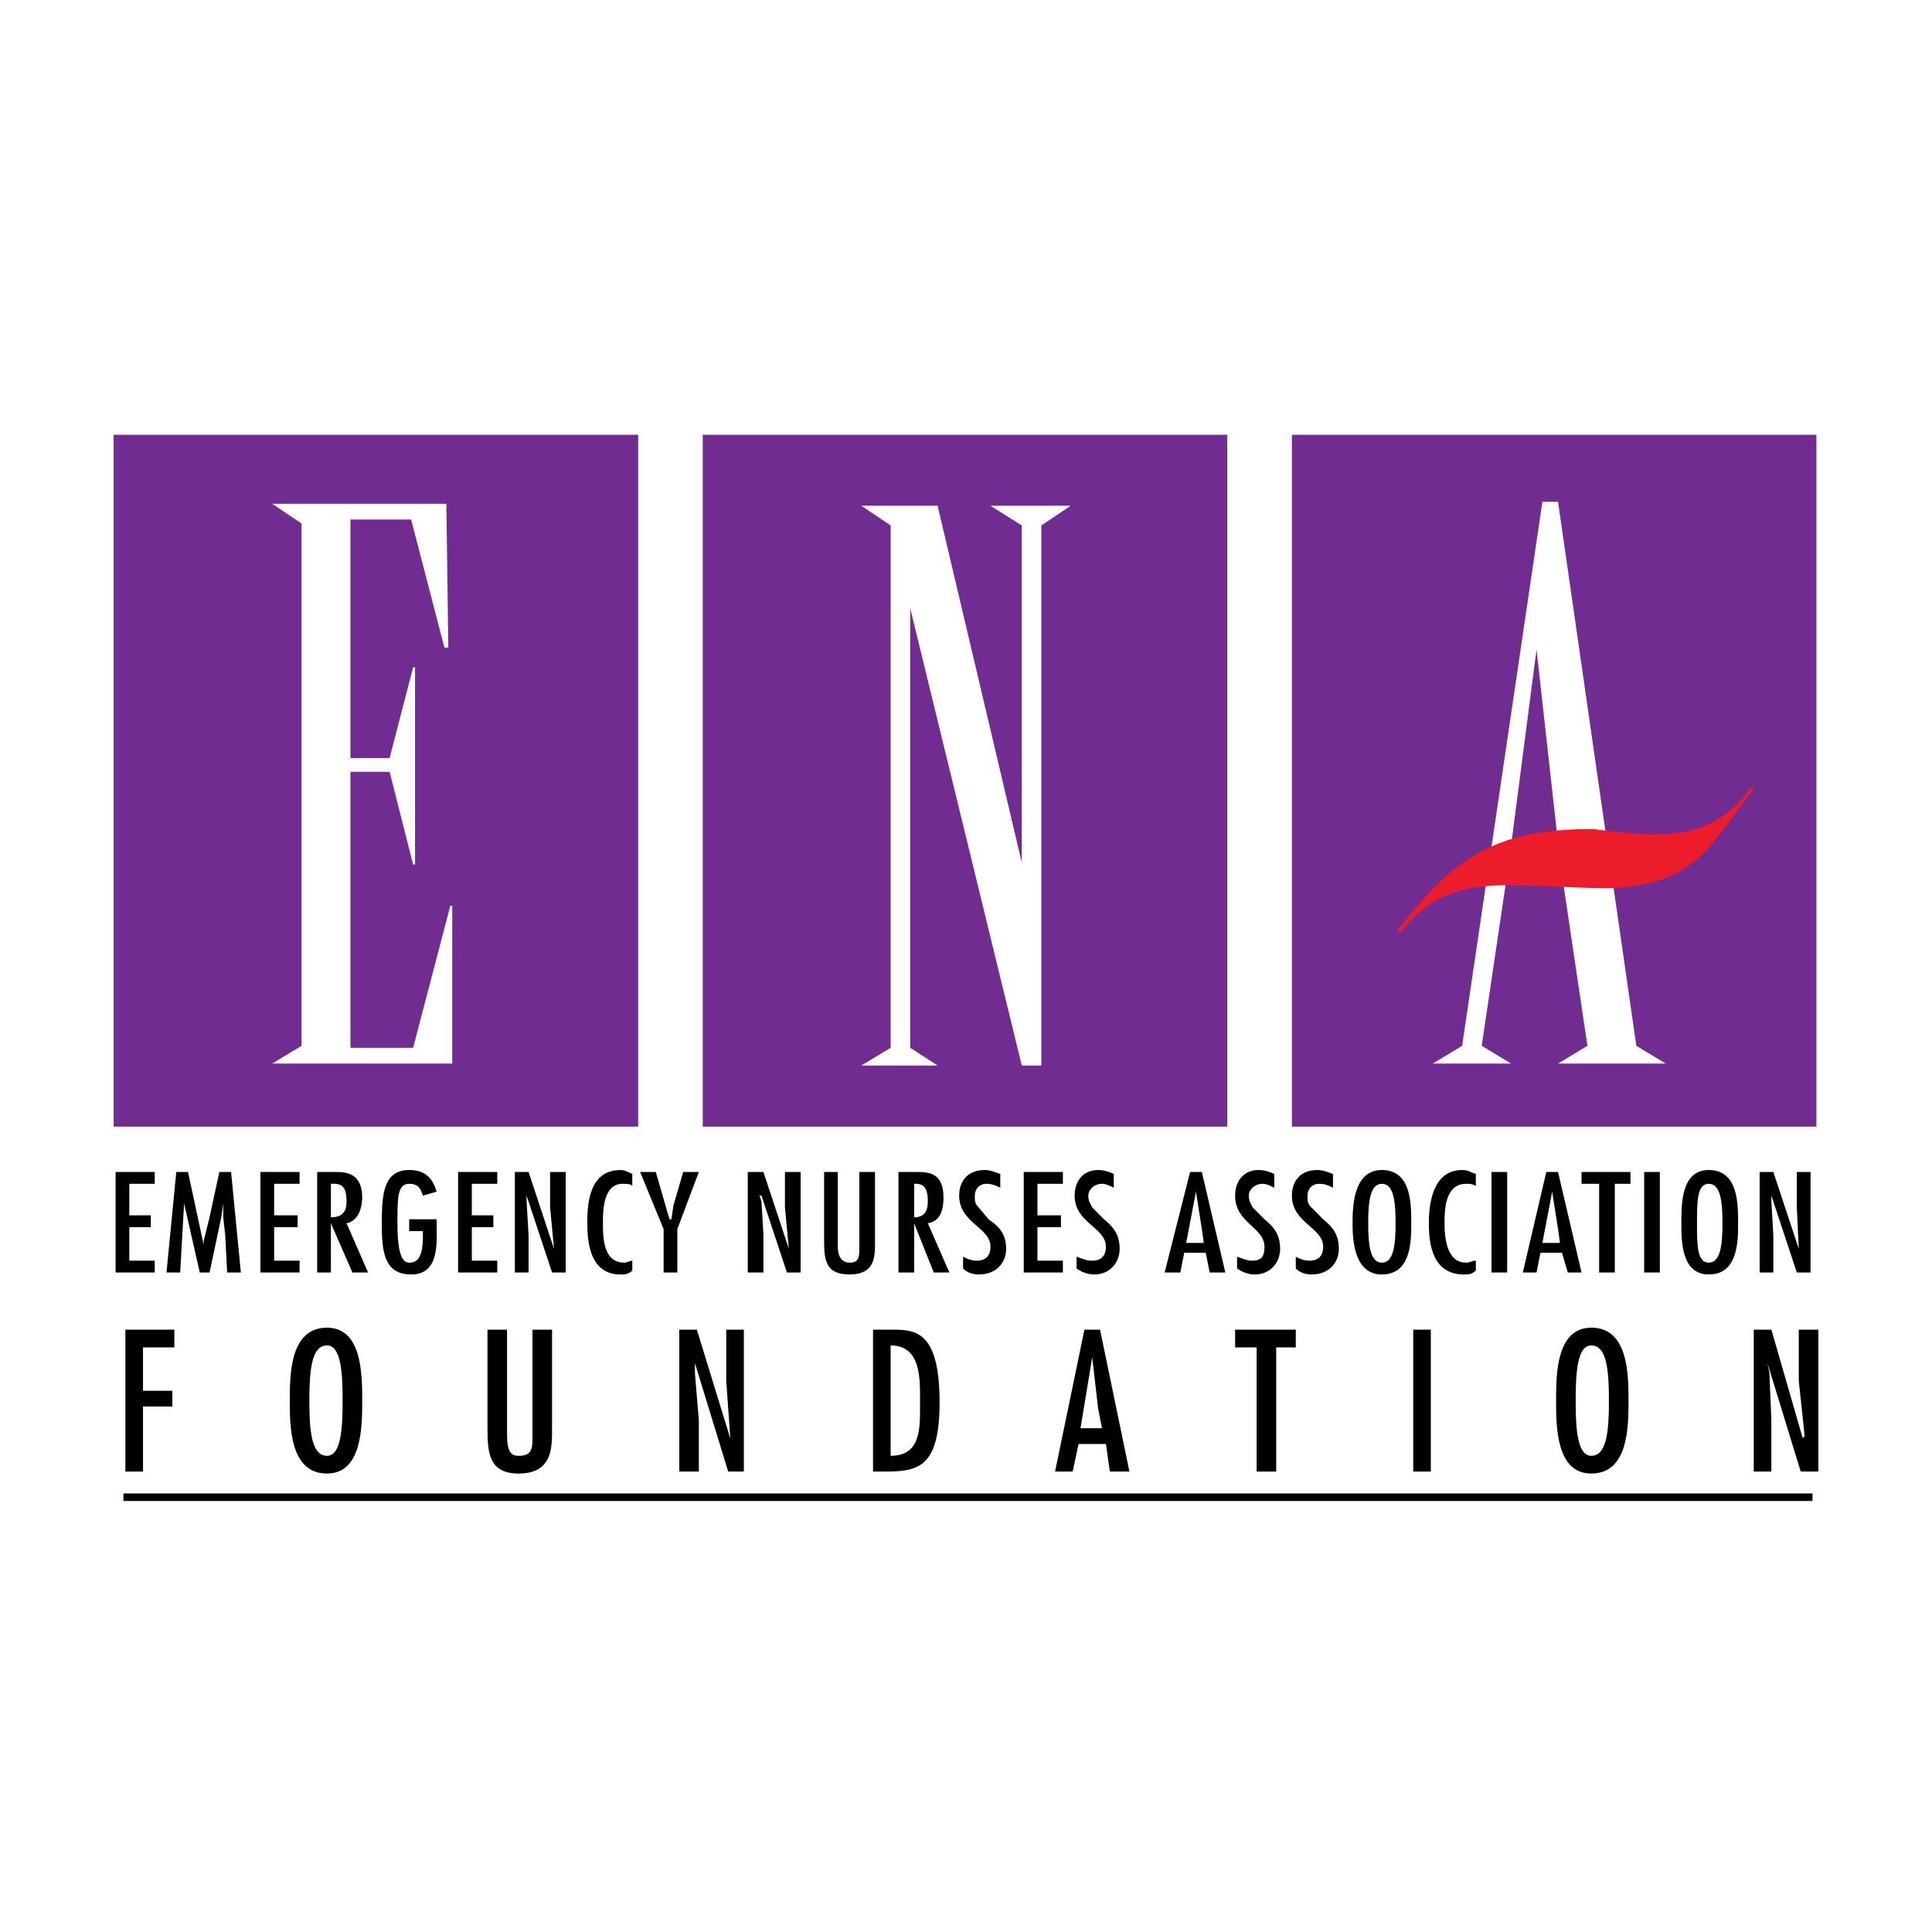 <?xml version="1.0" encoding="utf-8"?>
<!-- Generator: Adobe Illustrator 13.0.0, SVG Export Plug-In . SVG Version: 6.00 Build 14948)  -->
<!DOCTYPE svg PUBLIC "-//W3C//DTD SVG 1.0//EN" "http://www.w3.org/TR/2001/REC-SVG-20010904/DTD/svg10.dtd">
<svg version="1.0" id="Layer_1" xmlns="http://www.w3.org/2000/svg" xmlns:xlink="http://www.w3.org/1999/xlink" x="0px" y="0px"
	 width="192.756px" height="192.756px" viewBox="0 0 192.756 192.756" enable-background="new 0 0 192.756 192.756"
	 xml:space="preserve">
<g>
	<polygon fill-rule="evenodd" clip-rule="evenodd" fill="#FFFFFF" points="0,0 192.756,0 192.756,192.756 0,192.756 0,0 	"/>
	
		<line fill="none" stroke="#000000" stroke-width="0.753" stroke-miterlimit="2.613" x1="12.315" y1="149.377" x2="180.831" y2="149.377"/>
	<polygon fill-rule="evenodd" clip-rule="evenodd" points="17.392,132.66 17.392,134.43 14.268,134.43 14.268,138.758 
		17.197,138.758 17.197,140.33 14.268,140.33 14.268,146.82 12.51,146.82 12.51,132.66 17.392,132.66 	"/>
	<path fill-rule="evenodd" clip-rule="evenodd" d="M36.138,139.74c0,2.557,0,7.275-3.515,7.275c-3.71,0-3.71-4.719-3.71-7.275
		s0-7.277,3.71-7.277C36.138,132.463,36.138,137.184,36.138,139.74L36.138,139.74z M30.865,139.74c0,2.949,0.195,5.506,1.758,5.506
		c1.367,0,1.562-2.557,1.562-5.506s-0.195-5.506-1.562-5.506C31.061,134.234,30.865,136.791,30.865,139.74L30.865,139.74z"/>
	<path fill-rule="evenodd" clip-rule="evenodd" d="M50.588,132.66v10.424c0,1.77,0.39,2.162,1.171,2.162
		c1.367,0,1.367-0.785,1.367-1.967V132.66h1.953v10.029c0,1.771,0,4.326-3.319,4.326c-2.929,0-3.125-1.965-3.125-4.521v-9.834
		H50.588L50.588,132.66z"/>
	<polygon fill-rule="evenodd" clip-rule="evenodd" points="69.333,136.986 69.724,141.707 69.724,146.82 67.771,146.82 
		67.771,132.66 69.528,132.66 72.848,143.477 72.848,143.279 72.458,137.773 72.458,132.66 74.215,132.66 74.215,146.82 
		72.653,146.82 69.333,136.004 69.333,136.004 69.333,136.986 	"/>
	<path fill-rule="evenodd" clip-rule="evenodd" d="M89.056,132.66c2.343,0,4.686,0.197,4.686,7.277c0,6.488-2.148,6.883-5.467,6.883
		h-1.172v-14.16H89.056L89.056,132.66z M88.86,134.234v11.012c3.124,0,2.929-2.949,2.929-5.309
		C91.789,137.773,91.984,134.234,88.86,134.234L88.86,134.234z"/>
	<path fill-rule="evenodd" clip-rule="evenodd" d="M109.754,132.66l2.929,14.16h-1.952l-0.391-2.754h-2.733l-0.586,2.754h-1.758
		l2.929-14.16H109.754L109.754,132.66z M109.559,140.527l-0.586-5.113l0,0l-1.172,7.08h2.148L109.559,140.527L109.559,140.527z"/>
	<polygon fill-rule="evenodd" clip-rule="evenodd" points="129.28,132.66 129.28,134.43 127.328,134.43 127.328,146.82 
		125.375,146.82 125.375,134.43 123.228,134.43 123.228,132.66 129.28,132.66 	"/>
	<polygon fill-rule="evenodd" clip-rule="evenodd" points="140.997,132.66 142.754,132.66 142.754,146.82 140.997,146.82 
		140.997,132.66 	"/>
	<path fill-rule="evenodd" clip-rule="evenodd" d="M162.477,139.74c0,2.557,0,7.275-3.71,7.275c-3.516,0-3.516-4.719-3.516-7.275
		s0-7.277,3.516-7.277C162.477,132.463,162.477,137.184,162.477,139.74L162.477,139.74z M157.204,139.74
		c0,2.949,0.195,5.506,1.562,5.506c1.562,0,1.757-2.557,1.757-5.506s-0.195-5.506-1.757-5.506
		C157.399,134.234,157.204,136.791,157.204,139.74L157.204,139.74z"/>
	<polygon fill-rule="evenodd" clip-rule="evenodd" points="176.535,136.986 176.73,141.707 176.73,146.82 174.974,146.82 
		174.974,132.66 176.73,132.66 179.855,143.477 180.051,143.279 179.465,137.773 179.465,132.66 181.417,132.66 181.417,146.82 
		179.66,146.82 176.341,136.004 176.341,136.004 176.535,136.986 	"/>
	<polygon fill-rule="evenodd" clip-rule="evenodd" fill="#702C91" points="11.339,43.379 63.67,43.379 63.67,112.404 
		11.339,112.404 11.339,43.379 	"/>
	<polygon fill-rule="evenodd" clip-rule="evenodd" fill="#702C91" points="70.114,43.379 122.446,43.379 122.446,112.404 
		70.114,112.404 70.114,43.379 	"/>
	<polygon fill-rule="evenodd" clip-rule="evenodd" fill="#702C91" points="128.891,43.379 181.222,43.379 181.222,112.404 
		128.891,112.404 128.891,43.379 	"/>
	<path fill-rule="evenodd" clip-rule="evenodd" fill="#FFFFFF" d="M155.446,50.065h-1.562l-8.006,54.277l-2.93,1.77h7.811
		l-2.929-1.77l2.539-17.108h5.467l2.539,17.108l-2.93,1.77h10.74l-2.929-1.77L155.446,50.065L155.446,50.065z M153.299,64.814
		l2.343,21.042h-5.076L153.299,64.814L153.299,64.814z"/>
	<polygon fill-rule="evenodd" clip-rule="evenodd" fill="#FFFFFF" points="93.546,50.458 85.931,50.458 88.86,52.425 88.86,104.539 
		85.931,106.309 93.546,106.309 90.813,104.539 90.813,60.685 101.943,106.309 103.896,106.309 103.896,52.425 106.825,50.458 
		98.819,50.458 101.943,52.425 101.943,86.053 93.546,50.458 	"/>
	<polygon fill-rule="evenodd" clip-rule="evenodd" fill="#FFFFFF" points="44.534,50.262 27.155,50.262 30.084,52.229 
		30.084,104.342 27.155,106.111 45.12,106.111 45.12,90.38 44.925,90.38 41.215,104.539 34.966,104.539 34.966,77.007 
		38.872,77.007 41.215,86.25 41.41,86.25 41.41,66.584 41.215,66.584 38.872,75.63 34.966,75.63 34.966,51.835 41.02,51.835 
		44.339,64.618 44.729,64.618 44.534,50.262 	"/>
	<path fill-rule="evenodd" clip-rule="evenodd" fill="#ED1C2B" d="M139.63,92.543c5.468-6.883,9.373-9.833,19.332-9.833
		c8.201,1.18,12.106,0.59,15.621-3.934c0.391-0.393,0.586-0.197,0.195,0.197c-4.296,5.506-5.663,9.439-14.45,9.636
		c-8.982,0-15.621-1.966-20.308,4.13C139.63,93.133,139.239,93.133,139.63,92.543L139.63,92.543z"/>
	<polygon fill-rule="evenodd" clip-rule="evenodd" points="15.439,116.928 15.439,118.107 12.901,118.107 12.901,121.254 
		15.049,121.254 15.049,122.434 12.901,122.434 12.901,125.777 15.439,125.777 15.439,126.957 11.534,126.957 11.534,116.928 
		15.439,116.928 	"/>
	<polygon fill-rule="evenodd" clip-rule="evenodd" points="18.759,116.928 20.321,124.205 20.321,124.205 20.321,123.811 
		20.907,121.451 21.883,116.928 23.055,116.928 24.031,126.957 22.664,126.957 22.469,123.221 22.273,121.451 22.273,120.074 
		22.273,120.074 22.078,121.451 20.907,126.957 19.931,126.957 18.368,120.074 18.368,120.074 17.978,126.957 16.611,126.957 
		17.587,116.928 18.759,116.928 	"/>
	<polygon fill-rule="evenodd" clip-rule="evenodd" points="29.889,116.928 29.889,118.107 27.351,118.107 27.351,121.254 
		29.694,121.254 29.694,122.434 27.351,122.434 27.351,125.777 29.889,125.777 29.889,126.957 25.984,126.957 25.984,116.928 
		29.889,116.928 	"/>
	<path fill-rule="evenodd" clip-rule="evenodd" d="M31.646,116.928h1.758c0.976,0,2.733,0,2.733,2.557
		c0,0.984-0.391,2.359-1.562,2.557l2.148,4.916h-1.562l-2.147-4.916l0,0v4.916h-1.367V116.928L31.646,116.928z M34.576,119.877
		c0-0.982-0.195-1.77-1.171-1.77h-0.391v3.344C34.185,121.451,34.576,120.861,34.576,119.877L34.576,119.877z"/>
	<path fill-rule="evenodd" clip-rule="evenodd" d="M43.558,121.648v0.195c0,1.967,0.391,5.311-2.538,5.311
		c-2.734,0-2.929-2.359-2.929-5.113c0-2.949,0.195-5.309,2.734-5.309c1.562,0,2.343,0.785,2.733,2.162l-1.367,0.393
		c-0.195-0.59-0.39-1.18-1.367-1.18c-1.172,0-1.172,1.377-1.172,3.934c0,3.344,0.586,3.934,1.172,3.934s1.367-0.197,1.367-2.557
		v-0.59h-1.367v-1.18H43.558L43.558,121.648z"/>
	<polygon fill-rule="evenodd" clip-rule="evenodd" points="49.611,116.928 49.611,118.107 47.073,118.107 47.073,121.254 
		49.221,121.254 49.221,122.434 47.073,122.434 47.073,125.777 49.611,125.777 49.611,126.957 45.706,126.957 45.706,116.928 
		49.611,116.928 	"/>
	<polygon fill-rule="evenodd" clip-rule="evenodd" points="52.54,119.877 52.735,123.221 52.735,126.957 51.369,126.957 
		51.369,116.928 52.735,116.928 55.274,124.598 55.274,124.598 54.884,120.469 54.884,116.928 56.445,116.928 56.445,126.957 
		55.079,126.957 52.54,119.287 52.54,119.287 52.54,119.877 	"/>
	<path fill-rule="evenodd" clip-rule="evenodd" d="M63.085,118.305c-0.195-0.197-0.586-0.197-0.977-0.197
		c-1.953,0-1.953,2.754-1.953,3.934c0,1.377,0,3.934,2.148,3.934c0.195,0,0.586-0.197,0.781-0.197v0.984
		c-0.391,0.393-0.781,0.393-1.172,0.393c-2.929,0-3.319-2.949-3.319-5.113c0-1.967,0.195-5.309,3.319-5.309
		c0.391,0,0.781,0.195,1.172,0.393V118.305L63.085,118.305z"/>
	<polygon fill-rule="evenodd" clip-rule="evenodd" points="65.428,116.928 66.795,121.648 66.99,121.648 67.186,120.271 
		68.162,116.928 69.724,116.928 67.576,122.631 67.576,126.957 66.209,126.957 66.209,122.631 63.866,116.928 65.428,116.928 	"/>
	<polygon fill-rule="evenodd" clip-rule="evenodd" points="75.973,119.877 76.168,123.221 76.168,126.957 74.605,126.957 
		74.605,116.928 76.168,116.928 78.706,124.598 78.706,124.598 78.315,120.469 78.315,116.928 79.878,116.928 79.878,126.957 
		78.511,126.957 75.973,119.287 75.777,119.287 75.973,119.877 	"/>
	<path fill-rule="evenodd" clip-rule="evenodd" d="M83.588,116.928v7.473c0,1.18,0.586,1.574,1.172,1.574
		c0.976,0,0.976-0.59,0.976-1.574v-7.473h1.562v7.08c0,1.377,0,3.146-2.538,3.146c-2.344,0-2.539-1.377-2.539-3.344v-6.883H83.588
		L83.588,116.928z"/>
	<path fill-rule="evenodd" clip-rule="evenodd" d="M89.641,116.928h1.757c1.172,0,2.734,0,2.734,2.557
		c0,0.984-0.195,2.359-1.562,2.557l2.148,4.916h-1.562l-1.953-4.916l0,0v4.916h-1.562V116.928L89.641,116.928z M92.57,119.877
		c0-0.982-0.195-1.77-1.172-1.77h-0.195v3.344C92.18,121.451,92.57,120.861,92.57,119.877L92.57,119.877z"/>
	<path fill-rule="evenodd" clip-rule="evenodd" d="M99.795,118.502c-0.391-0.197-0.78-0.395-1.366-0.395
		c-0.781,0-1.172,0.59-1.172,1.18s0,0.787,0.391,1.182l0.977,1.18c1.171,0.785,1.757,1.572,1.757,2.949s-0.977,2.557-2.733,2.557
		c-0.586,0-1.172-0.197-1.562-0.59v-1.18c0.391,0.195,0.781,0.393,1.367,0.393c0.977,0,1.367-0.59,1.367-1.377
		c0-1.967-3.125-2.359-3.125-5.113c0-1.375,0.781-2.555,2.539-2.555c0.586,0,0.977,0.195,1.562,0.393V118.502L99.795,118.502z"/>
	<polygon fill-rule="evenodd" clip-rule="evenodd" points="106.044,116.928 106.044,118.107 103.506,118.107 103.506,121.254 
		105.849,121.254 105.849,122.434 103.506,122.434 103.506,125.777 106.044,125.777 106.044,126.957 102.139,126.957 
		102.139,116.928 106.044,116.928 	"/>
	<path fill-rule="evenodd" clip-rule="evenodd" d="M111.121,118.502c-0.391-0.197-0.781-0.395-1.172-0.395
		c-0.781,0-1.367,0.59-1.367,1.18s0.195,0.787,0.391,1.182l1.172,1.18c0.977,0.785,1.562,1.572,1.562,2.949
		s-0.977,2.557-2.539,2.557c-0.586,0-1.172-0.197-1.757-0.59v-1.18c0.585,0.195,0.976,0.393,1.562,0.393
		c0.977,0,1.367-0.59,1.367-1.377c0-1.967-3.124-2.359-3.124-5.113c0-1.375,0.78-2.555,2.343-2.555c0.586,0,1.172,0.195,1.562,0.393
		V118.502L111.121,118.502z"/>
	<path fill-rule="evenodd" clip-rule="evenodd" d="M119.908,116.928l2.343,10.029h-1.562l-0.39-1.967h-2.148l-0.391,1.967h-1.562
		l2.538-10.029H119.908L119.908,116.928z M119.908,122.631l-0.586-3.736l0,0l-0.977,5.113h1.758L119.908,122.631L119.908,122.631z"
		/>
	<path fill-rule="evenodd" clip-rule="evenodd" d="M127.133,118.502c-0.391-0.197-0.781-0.395-1.172-0.395
		c-0.781,0-1.366,0.59-1.366,1.18s0.195,0.787,0.39,1.182l1.172,1.18c0.977,0.785,1.562,1.572,1.562,2.949s-0.977,2.557-2.539,2.557
		c-0.585,0-1.171-0.197-1.757-0.59v-1.18c0.586,0.195,0.977,0.393,1.562,0.393c0.977,0,1.172-0.59,1.172-1.377
		c0-1.967-2.929-2.359-2.929-5.113c0-1.375,0.781-2.555,2.343-2.555c0.586,0,1.172,0.195,1.562,0.393V118.502L127.133,118.502z"/>
	<path fill-rule="evenodd" clip-rule="evenodd" d="M132.991,118.502c-0.391-0.197-0.781-0.395-1.367-0.395
		c-0.781,0-1.172,0.59-1.172,1.18s0,0.787,0.391,1.182l1.172,1.18c0.977,0.785,1.562,1.572,1.562,2.949s-0.976,2.557-2.733,2.557
		c-0.586,0-1.172-0.197-1.562-0.59v-1.18c0.391,0.195,0.781,0.393,1.367,0.393c0.977,0,1.367-0.59,1.367-1.377
		c0-1.967-3.124-2.359-3.124-5.113c0-1.375,0.78-2.555,2.538-2.555c0.586,0,0.977,0.195,1.562,0.393V118.502L132.991,118.502z"/>
	<path fill-rule="evenodd" clip-rule="evenodd" d="M140.802,122.041c0,1.77,0,5.113-2.93,5.113c-2.733,0-2.929-3.344-2.929-5.113
		c0-1.967,0.195-5.309,2.929-5.309C140.802,116.732,140.802,120.074,140.802,122.041L140.802,122.041z M136.506,122.041
		c0,2.164,0.195,3.934,1.366,3.934c1.172,0,1.367-1.77,1.367-3.934s-0.195-3.934-1.367-3.934
		C136.701,118.107,136.506,119.877,136.506,122.041L136.506,122.041z"/>
	<path fill-rule="evenodd" clip-rule="evenodd" d="M147.245,118.305c-0.391-0.197-0.586-0.197-0.976-0.197
		c-2.148,0-2.148,2.754-2.148,3.934c0,1.377,0.195,3.934,2.148,3.934c0.39,0,0.585-0.197,0.976-0.197v0.984
		c-0.391,0.393-0.781,0.393-1.171,0.393c-3.125,0-3.516-2.949-3.516-5.113c0-1.967,0.391-5.309,3.32-5.309
		c0.585,0,0.78,0.195,1.366,0.393V118.305L147.245,118.305z"/>
	<polygon fill-rule="evenodd" clip-rule="evenodd" points="148.808,116.928 150.37,116.928 150.37,126.957 148.808,126.957 
		148.808,116.928 	"/>
	<path fill-rule="evenodd" clip-rule="evenodd" d="M155.446,116.928l2.344,10.029h-1.367l-0.586-1.967h-2.147l-0.391,1.967h-1.367
		l2.344-10.029H155.446L155.446,116.928z M155.446,122.631l-0.585-3.736l0,0l-0.977,5.113h1.757L155.446,122.631L155.446,122.631z"
		/>
	<polygon fill-rule="evenodd" clip-rule="evenodd" points="162.672,116.928 162.672,118.107 161.109,118.107 161.109,126.957 
		159.547,126.957 159.547,118.107 157.79,118.107 157.79,116.928 162.672,116.928 	"/>
	<polygon fill-rule="evenodd" clip-rule="evenodd" points="164.038,116.928 165.601,116.928 165.601,126.957 164.038,126.957 
		164.038,116.928 	"/>
	<path fill-rule="evenodd" clip-rule="evenodd" d="M173.411,122.041c0,1.77,0,5.113-2.929,5.113c-2.733,0-2.733-3.344-2.733-5.113
		c0-1.967,0-5.309,2.733-5.309C173.411,116.732,173.411,120.074,173.411,122.041L173.411,122.041z M169.311,122.041
		c0,2.164,0,3.934,1.172,3.934s1.367-1.77,1.367-3.934s-0.195-3.934-1.367-3.934S169.311,119.877,169.311,122.041L169.311,122.041z"
		/>
	<polygon fill-rule="evenodd" clip-rule="evenodd" points="176.73,119.877 176.926,123.221 176.926,126.957 175.56,126.957 
		175.56,116.928 176.926,116.928 179.465,124.598 179.465,124.598 179.27,120.469 179.27,116.928 180.637,116.928 180.637,126.957 
		179.27,126.957 176.73,119.287 176.73,119.287 176.73,119.877 	"/>
</g>
</svg>
